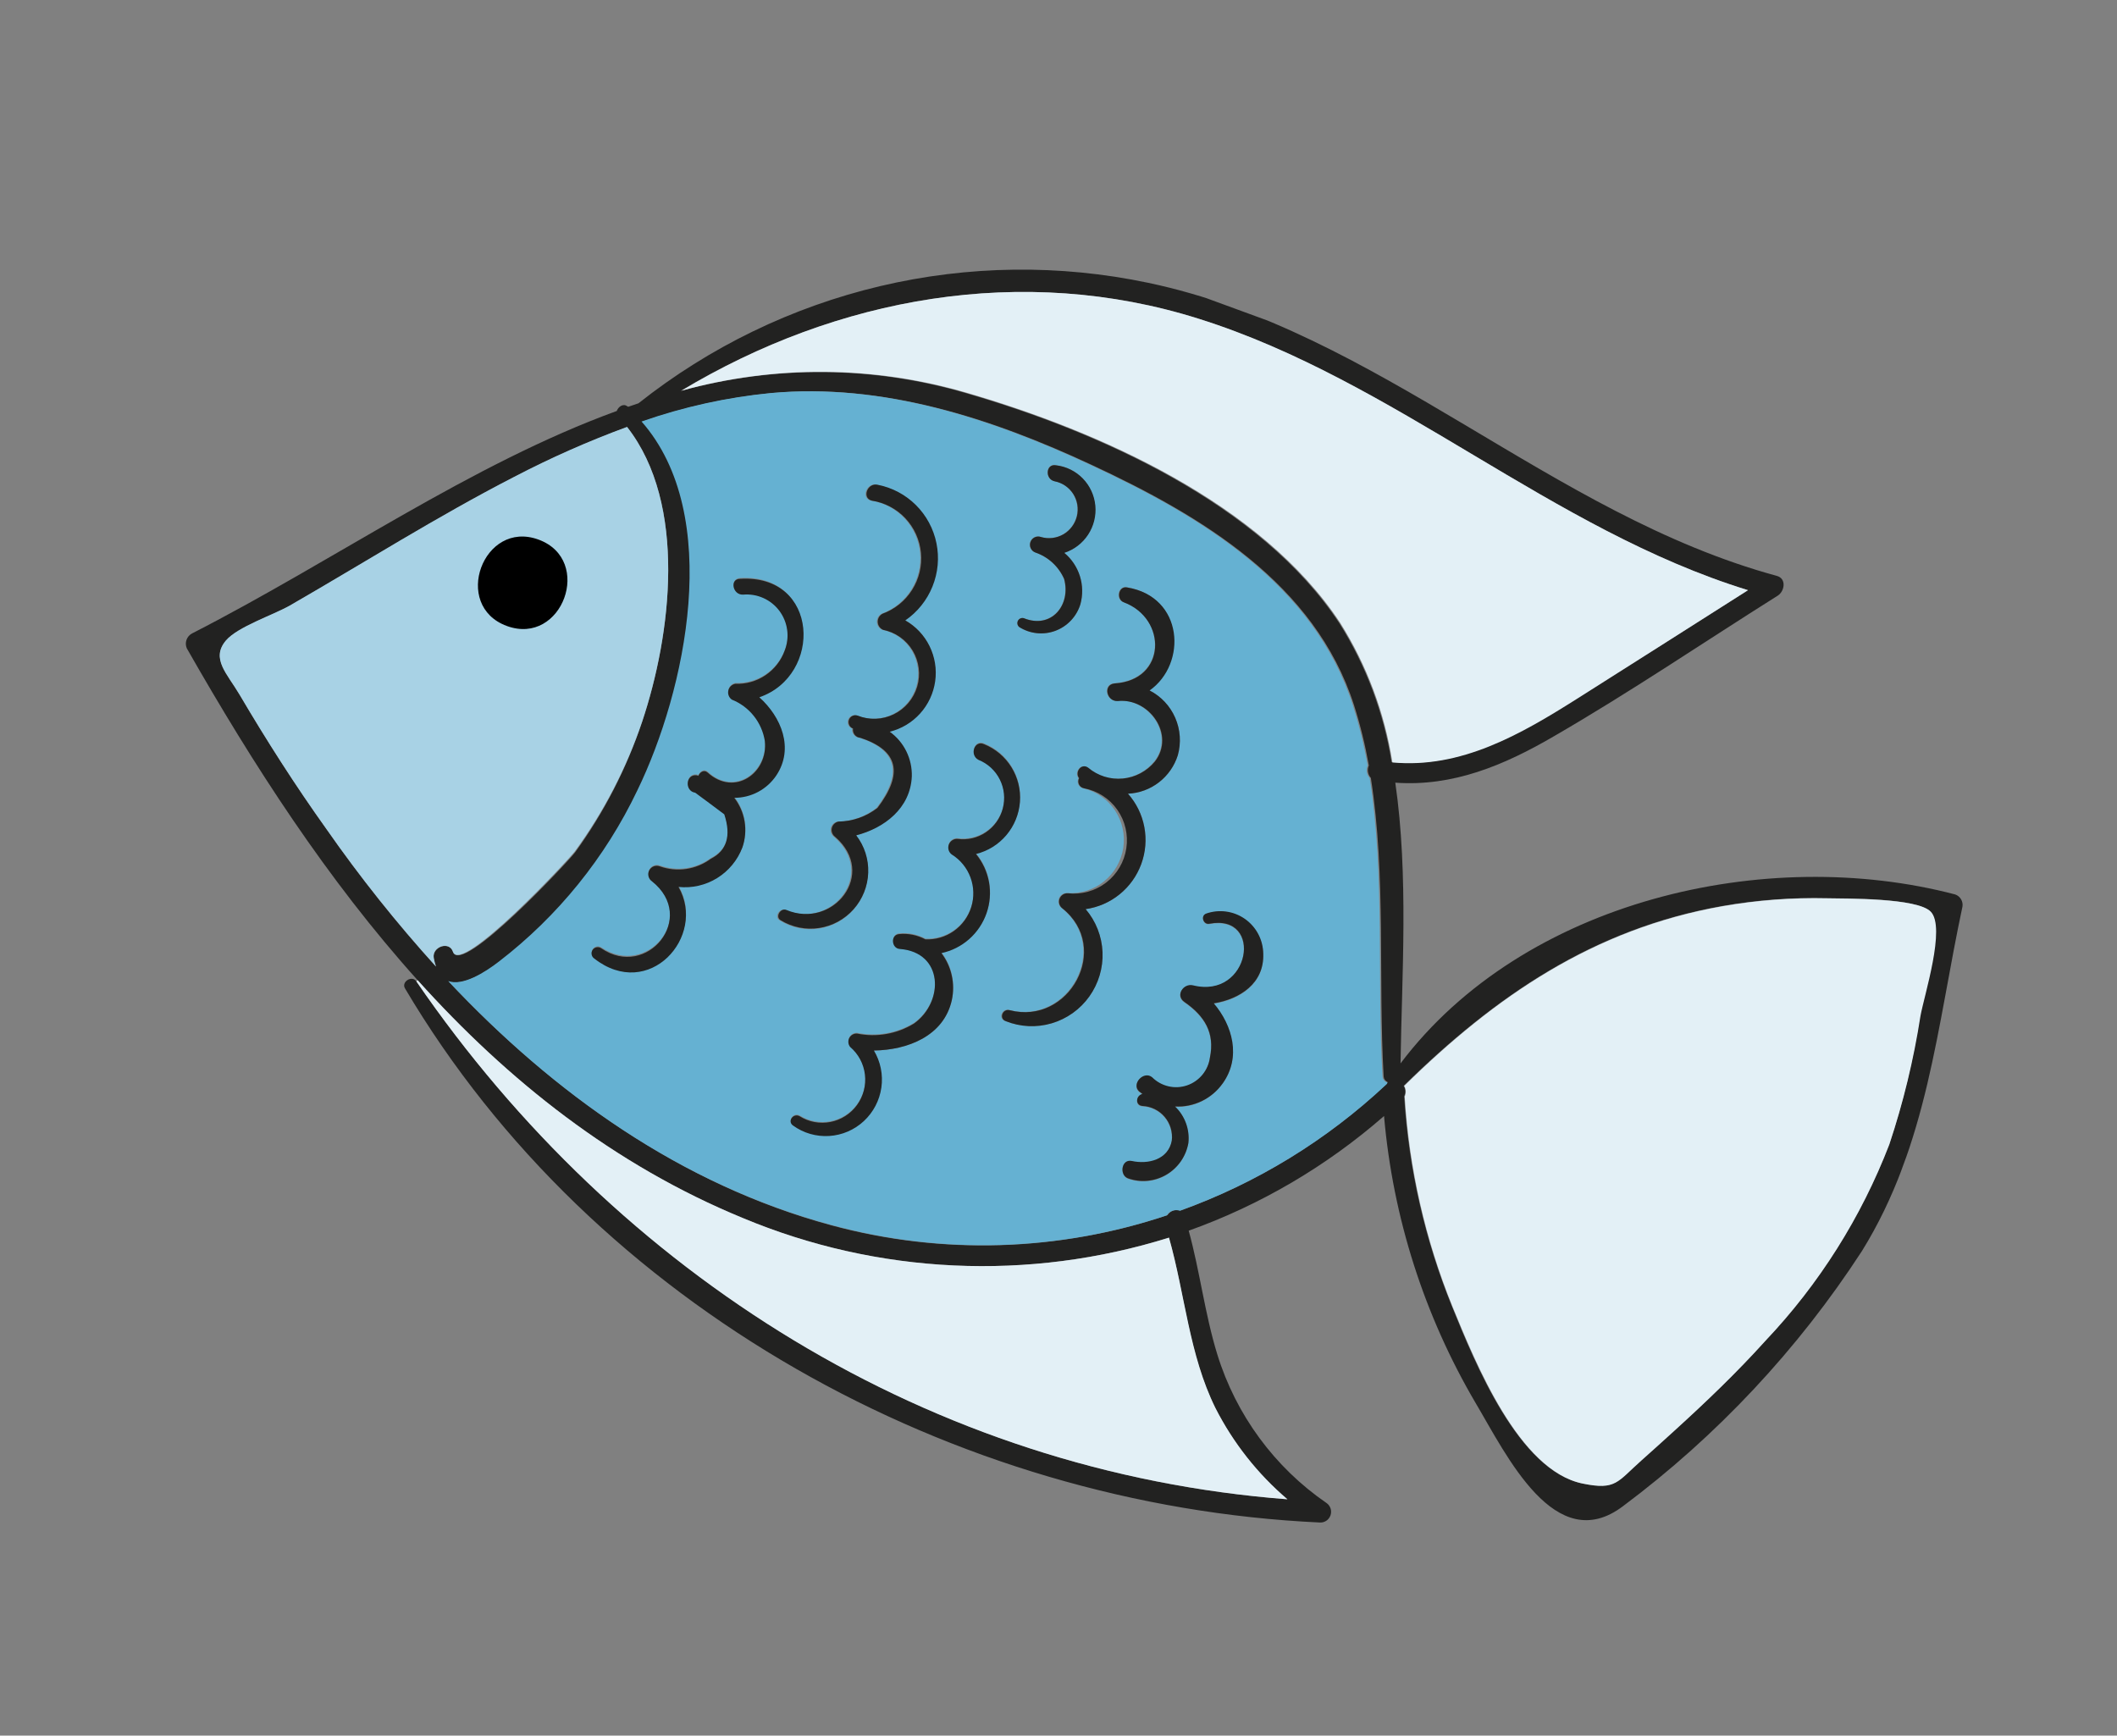 <?xml version="1.0" encoding="UTF-8"?> <svg xmlns="http://www.w3.org/2000/svg" width="111" height="91" viewBox="0 0 111 91" fill="none"><rect x="0" y="0" width="111" height="91" fill="#808080" stroke="none"/> <g clip-path="url(#clip0_1_5)"> <path d="M102.897 47.535C101.56 53.787 101.086 60.017 97.623 65.598C94.266 70.763 90.024 75.291 85.096 78.972C81.541 81.658 78.992 76.291 77.374 73.566C74.674 68.975 73.031 63.832 72.569 58.514C69.558 61.144 66.084 63.183 62.327 64.526C62.916 66.666 63.171 68.885 63.826 71.011C64.808 74.189 66.83 76.937 69.564 78.812C69.662 78.884 69.734 78.986 69.769 79.102C69.804 79.219 69.801 79.344 69.759 79.459C69.717 79.573 69.639 79.671 69.537 79.738C69.434 79.804 69.314 79.835 69.192 79.826C50.002 78.932 31.131 68.545 21.233 51.819C21.031 51.476 21.602 51.125 21.821 51.443C32.416 66.868 48.816 77.171 67.503 78.609C65.942 77.281 64.658 75.656 63.725 73.827C62.316 71.01 62.137 67.877 61.293 64.891C53.938 67.192 46.022 66.825 38.928 63.854C32.202 61.083 26.637 56.659 21.899 51.395C17.161 46.131 13.266 40.087 9.794 33.991C9.732 33.848 9.728 33.687 9.781 33.541C9.835 33.395 9.942 33.275 10.081 33.206C17.525 29.398 24.681 24.335 32.338 21.548C32.417 21.332 32.675 21.127 32.898 21.309L32.945 21.326L33.477 21.145C37.205 18.191 41.531 16.094 46.148 15.002C50.766 13.91 55.563 13.851 60.199 14.827C72.294 17.371 81.316 26.973 93.164 30.194C93.69 30.34 93.567 31.009 93.211 31.231C89.305 33.689 85.468 36.295 81.481 38.6C78.851 40.137 76.161 41.253 73.159 41.036C73.865 45.896 73.499 51.207 73.434 55.755C79.894 47.2 92.599 44.291 102.52 46.898C102.647 46.944 102.754 47.032 102.823 47.148C102.892 47.264 102.918 47.401 102.897 47.535ZM92.568 70.296C95.383 67.325 97.589 63.827 99.061 60.005C99.785 57.808 100.323 55.554 100.667 53.268C100.86 52.18 102.011 48.621 101.209 47.791C100.506 47.065 96.782 47.112 95.783 47.092C93.945 47.048 92.106 47.186 90.293 47.504C83.525 48.698 78.384 52.238 73.6 56.928C73.648 57.011 73.676 57.105 73.68 57.201C73.685 57.298 73.666 57.394 73.625 57.482C73.86 61.27 74.707 64.992 76.133 68.502C77.335 71.466 79.62 77.096 82.963 77.777C84.736 78.142 84.771 77.672 86.051 76.553C86.62 76.04 87.186 75.535 87.758 75.015C89.444 73.516 91.065 71.963 92.568 70.296ZM91.653 30.944C81.312 27.754 73.175 19.964 62.863 16.716C53.606 13.793 43.863 15.592 35.689 20.498C40.603 19.142 45.79 19.183 50.671 20.618C57.565 22.621 66.094 26.405 70.227 32.675C71.623 34.89 72.554 37.369 72.966 39.96C76.565 40.297 79.668 38.488 82.667 36.611C85.666 34.733 88.663 32.84 91.653 30.944ZM72.681 56.852C72.699 56.805 72.714 56.764 72.762 56.736C72.703 56.712 72.652 56.672 72.614 56.62C72.576 56.569 72.554 56.507 72.549 56.443C72.255 51.373 72.684 45.893 71.877 40.788C71.799 40.702 71.747 40.594 71.728 40.478C71.71 40.362 71.725 40.244 71.773 40.136C71.584 39.069 71.325 38.016 70.998 36.984C68.952 30.597 62.977 27.043 57.236 24.372C52.025 21.942 46.324 20.076 40.47 20.608C38.162 20.833 35.889 21.334 33.699 22.101C38.014 26.979 35.99 36.209 33.479 41.44C31.791 44.974 29.291 48.057 26.187 50.435C25.421 51.006 24.27 51.712 23.523 51.461C29.056 57.323 35.72 62.119 43.618 64.253C49.403 65.813 55.523 65.624 61.214 63.712C61.284 63.6 61.39 63.515 61.514 63.471C61.638 63.428 61.773 63.428 61.897 63.471C65.902 62.026 69.572 59.773 72.681 56.852ZM30.151 44.693C31.67 42.602 32.857 40.289 33.67 37.836C35.192 33.286 36.053 26.438 32.883 22.392C30.851 23.139 28.868 24.016 26.947 25.019C22.934 27.085 19.111 29.504 15.205 31.755C14.309 32.263 12.463 32.867 11.847 33.592C11.049 34.542 11.909 35.318 12.568 36.434C13.979 38.83 15.496 41.203 17.115 43.468C18.877 45.993 20.796 48.402 22.862 50.682C22.811 50.535 22.772 50.385 22.745 50.232C22.645 49.651 23.56 49.319 23.755 49.912C24.186 51.19 29.846 45.11 30.151 44.693Z" fill="#222221"></path> <path d="M99.061 60.004C97.589 63.827 95.383 67.325 92.568 70.296C91.065 71.963 89.444 73.516 87.785 75.025C87.22 75.547 86.647 76.05 86.078 76.563C84.788 77.709 84.736 78.142 82.99 77.786C79.647 77.106 77.382 71.483 76.16 68.511C74.734 65.001 73.887 61.279 73.652 57.492C73.693 57.404 73.712 57.308 73.707 57.211C73.703 57.115 73.675 57.021 73.626 56.938C78.397 52.243 83.552 48.708 90.32 47.514C92.133 47.196 93.972 47.058 95.81 47.101C96.809 47.122 100.533 47.075 101.236 47.801C102.038 48.631 100.887 52.19 100.694 53.278C100.34 55.562 99.794 57.812 99.061 60.004Z" fill="#E3F0F6"></path> <path d="M62.863 16.716C73.175 19.964 81.312 27.754 91.653 30.944C88.67 32.843 85.686 34.741 82.707 36.626C79.729 38.51 76.605 40.311 73.007 39.975C72.6 37.373 71.669 34.885 70.271 32.66C66.151 26.396 57.642 22.619 50.715 20.603C45.834 19.168 40.646 19.127 35.733 20.483C43.863 15.592 53.606 13.793 62.863 16.716Z" fill="#E3F0F6"></path> <path d="M72.755 56.756C72.74 56.797 72.725 56.837 72.674 56.873C69.555 59.793 65.876 62.042 61.863 63.481C61.739 63.438 61.604 63.438 61.48 63.482C61.356 63.526 61.25 63.61 61.18 63.722C55.489 65.621 49.373 65.798 43.596 64.229C35.695 62.102 29.027 57.32 23.501 51.437C24.261 51.716 25.419 50.99 26.165 50.411C29.252 48.036 31.738 44.962 33.417 41.441C35.951 36.233 37.947 26.993 33.638 22.101C35.828 21.334 38.101 20.833 40.408 20.608C46.263 20.076 51.936 21.932 57.175 24.373C62.916 27.044 68.891 30.598 70.937 36.984C71.264 38.017 71.523 39.07 71.711 40.137C71.664 40.244 71.648 40.363 71.667 40.479C71.686 40.594 71.737 40.702 71.816 40.789C72.623 45.894 72.194 51.374 72.488 56.444C72.493 56.518 72.522 56.588 72.57 56.645C72.618 56.701 72.683 56.74 72.755 56.756ZM64.106 56.817C65.083 55.441 64.626 53.794 63.635 52.626C64.993 52.417 66.304 51.586 66.228 50.024C66.224 49.665 66.135 49.312 65.968 48.995C65.801 48.678 65.561 48.406 65.268 48.2C64.975 47.995 64.638 47.863 64.284 47.814C63.93 47.766 63.569 47.802 63.231 47.921C62.928 48.041 63.09 48.514 63.402 48.452C66.281 47.904 65.546 52.428 62.547 51.682C62.043 51.559 61.592 52.207 62.092 52.551C63.157 53.286 63.701 54.176 63.434 55.466C63.389 55.797 63.253 56.109 63.042 56.367C62.83 56.624 62.552 56.818 62.237 56.926C61.923 57.034 61.585 57.052 61.261 56.977C60.938 56.903 60.642 56.739 60.407 56.505C59.969 56.138 59.291 56.863 59.717 57.242L59.897 57.377C59.55 57.449 59.487 57.994 59.902 58.008C60.124 58.018 60.341 58.074 60.54 58.173C60.739 58.271 60.916 58.409 61.06 58.579C61.204 58.749 61.311 58.946 61.375 59.16C61.44 59.373 61.46 59.597 61.435 59.819C61.247 60.832 60.208 61.088 59.334 60.89C58.789 60.775 58.684 61.603 59.131 61.798C59.459 61.916 59.81 61.961 60.157 61.929C60.505 61.897 60.842 61.789 61.144 61.612C61.447 61.436 61.707 61.195 61.907 60.907C62.108 60.619 62.243 60.291 62.304 59.946C62.341 59.593 62.298 59.237 62.176 58.906C62.054 58.574 61.858 58.275 61.602 58.032C62.09 58.058 62.577 57.958 63.016 57.742C63.456 57.526 63.834 57.2 64.113 56.797L64.106 56.817ZM59.142 41.614C59.73 41.588 60.297 41.38 60.765 41.019C61.233 40.658 61.58 40.161 61.757 39.597C61.939 38.94 61.888 38.242 61.613 37.621C61.338 37 60.857 36.495 60.251 36.192C62.226 34.798 62.05 31.282 59.072 30.79C58.615 30.706 58.484 31.418 58.901 31.571C61.221 32.42 61.147 35.661 58.41 35.824C57.798 35.892 57.991 36.783 58.584 36.747C60.217 36.578 61.618 38.518 60.525 39.92C60.318 40.174 60.062 40.384 59.774 40.538C59.486 40.693 59.17 40.788 58.845 40.82C58.52 40.851 58.193 40.818 57.881 40.721C57.57 40.625 57.28 40.467 57.03 40.258C56.671 39.989 56.307 40.484 56.548 40.803C56.522 40.853 56.507 40.91 56.506 40.967C56.505 41.025 56.518 41.081 56.543 41.133C56.568 41.185 56.604 41.23 56.65 41.264C56.695 41.299 56.748 41.323 56.804 41.333C57.48 41.495 58.071 41.905 58.458 42.484C58.846 43.063 59.002 43.768 58.895 44.459C58.789 45.15 58.428 45.776 57.885 46.214C57.341 46.652 56.654 46.869 55.96 46.823C55.866 46.817 55.772 46.842 55.693 46.894C55.614 46.945 55.554 47.022 55.521 47.111C55.489 47.2 55.486 47.297 55.512 47.387C55.539 47.478 55.595 47.557 55.67 47.614C58.261 49.683 56.028 53.758 52.913 52.954C52.537 52.855 52.321 53.405 52.702 53.529C53.47 53.843 54.322 53.889 55.12 53.658C55.919 53.427 56.617 52.933 57.104 52.256C57.591 51.579 57.837 50.758 57.803 49.925C57.77 49.092 57.458 48.296 56.918 47.664C57.571 47.573 58.187 47.305 58.701 46.889C59.215 46.473 59.608 45.925 59.836 45.303C60.065 44.682 60.121 44.01 59.998 43.361C59.876 42.711 59.58 42.107 59.142 41.614ZM45.819 55.08C47.574 55.056 49.488 54.33 49.907 52.436C50.004 52.005 50.007 51.557 49.913 51.125C49.819 50.693 49.633 50.288 49.366 49.937C49.905 49.822 50.407 49.57 50.821 49.204C51.236 48.838 51.549 48.37 51.732 47.848C51.914 47.325 51.959 46.764 51.862 46.22C51.765 45.675 51.529 45.166 51.178 44.741C51.799 44.589 52.357 44.243 52.772 43.753C53.186 43.262 53.435 42.653 53.483 42.013C53.531 41.373 53.375 40.735 53.038 40.191C52.701 39.646 52.2 39.224 51.608 38.985C51.101 38.745 50.822 39.548 51.308 39.803C51.795 39.998 52.194 40.366 52.429 40.836C52.664 41.307 52.719 41.848 52.584 42.358C52.449 42.868 52.132 43.311 51.695 43.604C51.258 43.897 50.729 44.02 50.209 43.949C50.112 43.942 50.015 43.968 49.932 44.021C49.85 44.075 49.788 44.154 49.754 44.246C49.72 44.338 49.717 44.439 49.745 44.533C49.773 44.627 49.831 44.709 49.91 44.767C50.36 45.047 50.705 45.469 50.89 45.968C51.075 46.467 51.089 47.014 50.93 47.523C50.772 48.032 50.449 48.475 50.014 48.781C49.578 49.087 49.054 49.24 48.524 49.215C48.102 48.989 47.623 48.893 47.145 48.939C46.695 48.982 46.741 49.689 47.18 49.719C49.474 49.892 49.522 52.487 47.929 53.629C47.035 54.176 45.969 54.364 44.945 54.154C44.862 54.149 44.779 54.168 44.706 54.209C44.633 54.251 44.574 54.312 44.535 54.387C44.496 54.462 44.48 54.546 44.488 54.629C44.496 54.712 44.529 54.792 44.581 54.857C45.014 55.224 45.291 55.743 45.357 56.309C45.423 56.875 45.272 57.446 44.936 57.906C44.6 58.367 44.103 58.683 43.546 58.791C42.988 58.899 42.411 58.791 41.931 58.488C41.608 58.308 41.27 58.752 41.585 58.975C42.132 59.355 42.792 59.537 43.457 59.491C44.122 59.445 44.752 59.173 45.245 58.72C45.737 58.267 46.062 57.66 46.166 56.999C46.27 56.337 46.148 55.661 45.819 55.08ZM53.442 32.877C53.721 33.053 54.037 33.163 54.365 33.197C54.694 33.232 55.026 33.189 55.336 33.074C55.647 32.958 55.926 32.772 56.154 32.531C56.381 32.289 56.551 31.999 56.648 31.681C56.781 31.195 56.77 30.682 56.618 30.203C56.466 29.724 56.179 29.3 55.791 28.982C56.303 28.816 56.742 28.481 57.038 28.03C57.334 27.58 57.468 27.042 57.418 26.505C57.367 25.969 57.136 25.467 56.762 25.082C56.388 24.698 55.893 24.454 55.361 24.391C54.822 24.278 54.764 25.123 55.289 25.231C55.488 25.27 55.676 25.349 55.844 25.463C56.011 25.578 56.153 25.725 56.262 25.896C56.37 26.068 56.443 26.259 56.476 26.46C56.509 26.661 56.5 26.866 56.452 27.064C56.403 27.262 56.315 27.448 56.193 27.61C56.071 27.773 55.917 27.909 55.741 28.011C55.565 28.113 55.371 28.177 55.17 28.201C54.968 28.226 54.764 28.208 54.57 28.151C54.463 28.112 54.345 28.117 54.241 28.165C54.138 28.214 54.058 28.301 54.018 28.409C53.979 28.517 53.983 28.635 54.031 28.739C54.079 28.843 54.166 28.923 54.273 28.963C54.607 29.077 54.914 29.259 55.174 29.498C55.434 29.738 55.642 30.028 55.785 30.352C56.153 31.722 55.116 32.991 53.674 32.409C53.615 32.394 53.553 32.399 53.497 32.425C53.441 32.45 53.396 32.494 53.369 32.549C53.342 32.604 53.334 32.666 53.347 32.726C53.361 32.785 53.394 32.839 53.442 32.877ZM44.863 43.801C46.338 43.42 47.674 42.376 47.777 40.719C47.796 40.259 47.7 39.802 47.501 39.389C47.301 38.976 47.002 38.619 46.631 38.351C47.246 38.2 47.803 37.867 48.228 37.395C48.653 36.923 48.928 36.334 49.016 35.705C49.104 35.076 49.002 34.435 48.723 33.866C48.443 33.297 48 32.826 47.45 32.514C48.084 32.072 48.575 31.452 48.862 30.732C49.148 30.012 49.217 29.224 49.06 28.466C48.903 27.709 48.526 27.016 47.978 26.473C47.429 25.931 46.733 25.563 45.977 25.417C45.437 25.288 45.125 26.118 45.672 26.249C46.343 26.352 46.961 26.677 47.427 27.173C47.893 27.669 48.18 28.306 48.245 28.986C48.309 29.665 48.145 30.348 47.781 30.925C47.416 31.503 46.871 31.943 46.231 32.176C46.152 32.217 46.086 32.279 46.041 32.356C45.997 32.434 45.975 32.522 45.978 32.611C45.981 32.7 46.01 32.786 46.061 32.859C46.111 32.932 46.182 32.989 46.264 33.023C46.583 33.087 46.886 33.217 47.152 33.404C47.418 33.592 47.642 33.833 47.81 34.113C47.977 34.393 48.085 34.705 48.126 35.029C48.167 35.354 48.14 35.683 48.047 35.997C47.953 36.311 47.796 36.602 47.585 36.852C47.374 37.102 47.113 37.304 46.82 37.448C46.527 37.591 46.207 37.672 45.882 37.684C45.556 37.697 45.232 37.641 44.929 37.52C44.84 37.487 44.742 37.492 44.655 37.532C44.569 37.572 44.502 37.645 44.469 37.735C44.436 37.825 44.44 37.924 44.48 38.01C44.52 38.097 44.593 38.164 44.682 38.196C44.673 38.254 44.676 38.313 44.691 38.37C44.706 38.426 44.732 38.479 44.769 38.525C44.805 38.571 44.85 38.608 44.902 38.635C44.953 38.663 45.01 38.679 45.068 38.683C47.036 39.327 47.338 40.542 45.965 42.356C45.379 42.816 44.658 43.07 43.916 43.078C43.83 43.093 43.751 43.134 43.688 43.194C43.625 43.254 43.581 43.331 43.561 43.416C43.542 43.501 43.547 43.59 43.577 43.672C43.607 43.754 43.66 43.825 43.73 43.876C45.973 45.81 43.633 48.742 41.18 47.713C40.857 47.595 40.574 48.097 40.889 48.258C41.491 48.637 42.208 48.789 42.913 48.688C43.618 48.587 44.266 48.239 44.741 47.705C45.217 47.172 45.49 46.487 45.512 45.773C45.535 45.058 45.305 44.36 44.863 43.801ZM40.681 40.642C41.621 39.223 40.928 37.573 39.786 36.549C43.109 35.411 42.921 30.073 38.808 30.307C38.249 30.333 38.409 31.189 38.97 31.134C39.334 31.102 39.699 31.163 40.032 31.312C40.365 31.461 40.654 31.692 40.873 31.985C41.091 32.278 41.232 32.621 41.282 32.984C41.331 33.347 41.288 33.717 41.156 34.059C40.965 34.59 40.61 35.046 40.143 35.361C39.677 35.675 39.123 35.833 38.562 35.809C38.473 35.825 38.391 35.868 38.326 35.931C38.261 35.994 38.215 36.075 38.196 36.164C38.176 36.253 38.183 36.345 38.216 36.43C38.249 36.514 38.306 36.587 38.38 36.639C38.831 36.819 39.227 37.113 39.531 37.493C39.834 37.873 40.034 38.326 40.11 38.807C40.265 40.467 38.517 41.782 37.109 40.462C36.926 40.295 36.697 40.441 36.626 40.637L36.545 40.608C35.965 40.525 35.884 41.432 36.462 41.52C36.974 41.892 37.475 42.275 37.984 42.654C38.359 43.783 38.122 44.56 37.275 44.986C36.894 45.267 36.451 45.45 35.984 45.519C35.518 45.587 35.042 45.539 34.599 45.379C34.497 45.341 34.385 45.341 34.284 45.38C34.183 45.42 34.099 45.494 34.049 45.591C33.999 45.687 33.985 45.799 34.011 45.904C34.037 46.01 34.1 46.102 34.189 46.164C36.594 48.073 33.934 51.294 31.536 49.679C31.501 49.654 31.462 49.637 31.421 49.627C31.38 49.618 31.337 49.616 31.295 49.623C31.253 49.631 31.213 49.646 31.177 49.669C31.141 49.691 31.109 49.721 31.085 49.755C31.06 49.79 31.042 49.83 31.032 49.871C31.023 49.913 31.021 49.956 31.028 49.998C31.035 50.04 31.05 50.08 31.073 50.116C31.095 50.152 31.124 50.184 31.159 50.208C34.012 52.435 37.065 49.036 35.583 46.46C36.289 46.534 37.002 46.371 37.608 45.997C38.214 45.623 38.681 45.057 38.935 44.39C39.084 43.954 39.123 43.487 39.049 43.033C38.974 42.579 38.788 42.15 38.508 41.787C38.934 41.787 39.355 41.682 39.734 41.483C40.112 41.284 40.438 40.995 40.681 40.642Z" fill="#65B1D2"></path> <path d="M63.727 73.821C64.659 75.652 65.942 77.279 67.503 78.609C48.814 77.178 32.414 66.875 21.832 51.455L21.899 51.395C26.637 56.659 32.202 61.083 38.928 63.854C46.022 66.825 53.938 67.192 61.293 64.891C62.139 67.87 62.349 71.023 63.727 73.821Z" fill="#E3F0F6"></path> <path d="M63.643 52.605C64.633 53.774 65.085 55.435 64.113 56.797C63.832 57.195 63.454 57.516 63.016 57.728C62.578 57.941 62.094 58.038 61.609 58.011C61.865 58.254 62.061 58.553 62.183 58.885C62.305 59.217 62.349 59.573 62.311 59.925C62.25 60.271 62.115 60.599 61.915 60.887C61.714 61.175 61.454 61.415 61.152 61.592C60.849 61.768 60.513 61.876 60.165 61.908C59.817 61.941 59.467 61.896 59.139 61.778C58.681 61.61 58.796 60.755 59.341 60.87C60.195 61.06 61.257 60.805 61.442 59.799C61.468 59.577 61.447 59.353 61.383 59.139C61.318 58.926 61.211 58.728 61.067 58.559C60.924 58.389 60.747 58.251 60.548 58.152C60.349 58.054 60.131 57.998 59.909 57.987C59.502 57.953 59.557 57.429 59.904 57.356L59.725 57.221C59.306 56.823 59.977 56.117 60.414 56.485C60.649 56.719 60.945 56.883 61.269 56.957C61.592 57.032 61.93 57.014 62.245 56.906C62.559 56.798 62.838 56.604 63.049 56.346C63.261 56.088 63.396 55.777 63.441 55.446C63.708 54.156 63.164 53.266 62.099 52.531C61.613 52.191 62.05 51.539 62.554 51.662C65.553 52.408 66.288 47.883 63.41 48.432C63.097 48.494 62.935 48.02 63.238 47.901C63.576 47.782 63.937 47.745 64.291 47.794C64.645 47.842 64.983 47.975 65.276 48.18C65.568 48.386 65.808 48.658 65.975 48.975C66.142 49.292 66.231 49.645 66.236 50.004C66.292 51.559 65.005 52.384 63.643 52.605Z" fill="#222221"></path> <path d="M61.757 39.597C61.58 40.161 61.233 40.658 60.765 41.019C60.297 41.38 59.73 41.588 59.142 41.614C59.581 42.107 59.877 42.71 60 43.359C60.123 44.009 60.068 44.681 59.84 45.303C59.612 45.924 59.221 46.473 58.707 46.889C58.194 47.306 57.577 47.575 56.925 47.667C57.462 48.296 57.773 49.09 57.809 49.92C57.844 50.75 57.6 51.568 57.118 52.245C56.636 52.922 55.941 53.417 55.147 53.652C54.353 53.887 53.504 53.848 52.736 53.541C52.359 53.404 52.571 52.867 52.947 52.967C56.062 53.77 58.294 49.695 55.704 47.626C55.628 47.57 55.573 47.49 55.546 47.4C55.519 47.309 55.522 47.212 55.555 47.123C55.587 47.034 55.648 46.958 55.727 46.906C55.806 46.854 55.9 46.829 55.994 46.835C56.707 46.916 57.425 46.716 57.996 46.277C58.567 45.837 58.947 45.194 59.056 44.48C59.165 43.767 58.995 43.041 58.581 42.453C58.167 41.865 57.541 41.463 56.836 41.33C56.78 41.319 56.727 41.296 56.681 41.261C56.636 41.226 56.599 41.181 56.575 41.13C56.55 41.078 56.537 41.021 56.538 40.964C56.539 40.906 56.554 40.85 56.58 40.799C56.339 40.48 56.703 39.985 57.062 40.254C57.311 40.464 57.599 40.621 57.91 40.719C58.221 40.816 58.547 40.85 58.872 40.82C59.196 40.79 59.511 40.696 59.8 40.543C60.088 40.39 60.344 40.182 60.552 39.93C61.645 38.528 60.255 36.577 58.61 36.757C58.018 36.792 57.825 35.901 58.437 35.834C61.174 35.671 61.207 32.438 58.928 31.581C58.511 31.428 58.644 30.71 59.099 30.8C62.07 31.29 62.253 34.808 60.278 36.202C60.877 36.509 61.351 37.014 61.62 37.633C61.89 38.251 61.938 38.945 61.757 39.597Z" fill="#222221"></path> <path d="M49.907 52.436C49.488 54.33 47.574 55.056 45.819 55.08C46.17 55.662 46.309 56.348 46.213 57.022C46.117 57.697 45.792 58.318 45.293 58.781C44.794 59.244 44.152 59.519 43.475 59.561C42.798 59.603 42.128 59.409 41.579 59.011C41.264 58.788 41.602 58.345 41.926 58.525C42.406 58.827 42.982 58.935 43.54 58.827C44.098 58.719 44.595 58.403 44.931 57.943C45.267 57.482 45.417 56.911 45.351 56.346C45.285 55.78 45.008 55.261 44.575 54.893C44.523 54.828 44.491 54.749 44.483 54.665C44.474 54.582 44.491 54.498 44.529 54.423C44.568 54.349 44.627 54.287 44.7 54.246C44.773 54.204 44.856 54.185 44.94 54.191C45.963 54.4 47.029 54.213 47.924 53.665C49.517 52.523 49.468 49.928 47.175 49.755C46.736 49.725 46.683 49.015 47.14 48.976C47.617 48.929 48.096 49.025 48.519 49.251C49.049 49.276 49.573 49.123 50.008 48.817C50.444 48.511 50.766 48.069 50.925 47.56C51.083 47.05 51.069 46.504 50.884 46.005C50.699 45.506 50.355 45.083 49.904 44.803C49.825 44.745 49.767 44.663 49.739 44.569C49.711 44.475 49.714 44.375 49.748 44.282C49.782 44.19 49.845 44.111 49.927 44.058C50.009 44.004 50.106 43.979 50.204 43.985C50.724 44.056 51.252 43.934 51.689 43.64C52.127 43.347 52.443 42.904 52.578 42.394C52.713 41.884 52.658 41.343 52.423 40.873C52.188 40.402 51.79 40.035 51.303 39.84C50.816 39.585 51.095 38.782 51.602 39.021C52.195 39.261 52.696 39.682 53.032 40.227C53.369 40.771 53.525 41.409 53.477 42.049C53.429 42.69 53.18 43.299 52.766 43.789C52.352 44.279 51.794 44.625 51.172 44.777C51.523 45.202 51.759 45.712 51.856 46.256C51.953 46.8 51.908 47.361 51.726 47.884C51.544 48.407 51.23 48.874 50.816 49.24C50.401 49.606 49.9 49.859 49.36 49.973C49.623 50.319 49.808 50.718 49.902 51.144C49.996 51.569 49.998 52.01 49.907 52.436Z" fill="#222221"></path> <path d="M56.648 31.681C56.551 31.999 56.381 32.289 56.154 32.531C55.926 32.772 55.647 32.958 55.336 33.074C55.026 33.189 54.694 33.232 54.365 33.197C54.037 33.163 53.721 33.053 53.442 32.877C53.394 32.838 53.361 32.783 53.348 32.723C53.336 32.662 53.345 32.599 53.374 32.544C53.404 32.489 53.451 32.446 53.508 32.423C53.565 32.399 53.628 32.396 53.687 32.414C55.129 32.996 56.166 31.727 55.798 30.357C55.656 30.033 55.448 29.743 55.188 29.503C54.927 29.264 54.621 29.082 54.286 28.968C54.179 28.928 54.092 28.848 54.045 28.744C53.997 28.64 53.992 28.521 54.032 28.414C54.071 28.306 54.151 28.219 54.255 28.17C54.358 28.122 54.477 28.117 54.584 28.156C54.778 28.213 54.982 28.23 55.183 28.206C55.384 28.182 55.579 28.117 55.755 28.016C55.931 27.914 56.084 27.778 56.206 27.615C56.328 27.452 56.416 27.267 56.465 27.069C56.514 26.871 56.522 26.666 56.489 26.465C56.457 26.264 56.384 26.073 56.275 25.901C56.166 25.73 56.024 25.583 55.857 25.468C55.69 25.354 55.501 25.275 55.302 25.236C54.778 25.128 54.831 24.296 55.374 24.396C55.907 24.459 56.401 24.703 56.775 25.087C57.149 25.472 57.381 25.974 57.431 26.51C57.481 27.047 57.348 27.584 57.052 28.035C56.756 28.485 56.316 28.821 55.805 28.987C56.189 29.306 56.473 29.73 56.623 30.208C56.772 30.686 56.781 31.197 56.648 31.681Z" fill="#222221"></path> <path d="M47.809 40.715C47.732 42.382 46.369 43.417 44.895 43.797C45.326 44.355 45.549 45.048 45.524 45.755C45.499 46.463 45.228 47.14 44.759 47.669C44.289 48.199 43.651 48.547 42.954 48.654C42.257 48.761 41.546 48.62 40.943 48.255C40.629 48.094 40.917 47.578 41.235 47.71C43.688 48.739 46.028 45.807 43.784 43.873C43.715 43.822 43.661 43.751 43.632 43.669C43.602 43.587 43.596 43.498 43.616 43.413C43.636 43.328 43.68 43.251 43.743 43.191C43.806 43.131 43.885 43.09 43.97 43.075C44.709 43.066 45.426 42.814 46.01 42.357C47.379 40.557 47.115 39.341 45.113 38.684C45.055 38.68 44.998 38.664 44.947 38.637C44.895 38.609 44.85 38.572 44.814 38.526C44.778 38.48 44.751 38.428 44.736 38.371C44.721 38.315 44.718 38.255 44.727 38.198C44.638 38.165 44.565 38.098 44.526 38.011C44.486 37.925 44.482 37.826 44.515 37.736C44.547 37.647 44.614 37.574 44.701 37.533C44.787 37.493 44.886 37.489 44.975 37.521C45.277 37.642 45.601 37.698 45.927 37.685C46.252 37.673 46.572 37.592 46.865 37.449C47.159 37.306 47.419 37.103 47.63 36.853C47.842 36.603 47.999 36.312 48.092 35.998C48.185 35.684 48.212 35.355 48.171 35.031C48.13 34.706 48.023 34.394 47.855 34.114C47.687 33.835 47.463 33.593 47.197 33.406C46.931 33.218 46.629 33.088 46.309 33.025C46.227 32.991 46.157 32.934 46.106 32.861C46.056 32.788 46.027 32.701 46.023 32.612C46.02 32.523 46.042 32.435 46.087 32.358C46.132 32.281 46.198 32.218 46.277 32.177C46.917 31.944 47.462 31.504 47.826 30.926C48.191 30.349 48.354 29.666 48.29 28.987C48.226 28.308 47.938 27.67 47.472 27.174C47.006 26.679 46.389 26.354 45.717 26.25C45.17 26.119 45.482 25.29 46.022 25.418C46.78 25.566 47.477 25.936 48.024 26.481C48.572 27.026 48.947 27.723 49.101 28.482C49.256 29.242 49.183 30.031 48.892 30.751C48.602 31.471 48.106 32.09 47.467 32.529C48.017 32.84 48.461 33.311 48.74 33.88C49.02 34.449 49.122 35.09 49.034 35.719C48.945 36.349 48.671 36.937 48.245 37.409C47.82 37.881 47.264 38.214 46.649 38.365C47.02 38.63 47.32 38.983 47.522 39.393C47.724 39.803 47.823 40.257 47.809 40.715Z" fill="#222221"></path> <path d="M39.813 36.559C40.962 37.585 41.648 39.233 40.708 40.652C40.465 41.016 40.136 41.314 39.75 41.52C39.365 41.725 38.935 41.832 38.499 41.83C38.78 42.193 38.966 42.622 39.041 43.076C39.115 43.53 39.076 43.997 38.926 44.433C38.672 45.1 38.206 45.666 37.6 46.04C36.993 46.415 36.281 46.577 35.575 46.503C37.069 49.106 34.017 52.505 31.151 50.251C31.081 50.202 31.034 50.126 31.02 50.041C31.006 49.956 31.026 49.869 31.076 49.798C31.126 49.728 31.202 49.681 31.287 49.666C31.371 49.652 31.458 49.672 31.528 49.722C33.916 51.364 36.586 48.116 34.181 46.207C34.092 46.145 34.028 46.053 34.003 45.947C33.977 45.842 33.99 45.73 34.041 45.634C34.091 45.537 34.175 45.463 34.276 45.423C34.377 45.384 34.489 45.384 34.59 45.422C35.033 45.582 35.51 45.63 35.976 45.562C36.443 45.493 36.886 45.31 37.267 45.029C38.11 44.602 38.346 43.824 37.976 42.697C37.466 42.318 36.966 41.935 36.454 41.564C35.876 41.475 35.956 40.568 36.537 40.651L36.617 40.68C36.689 40.484 36.918 40.338 37.101 40.505C38.521 41.792 40.29 40.522 40.102 38.85C40.025 38.369 39.826 37.916 39.522 37.536C39.219 37.156 38.823 36.862 38.372 36.682C38.298 36.63 38.241 36.558 38.208 36.473C38.175 36.388 38.168 36.296 38.188 36.207C38.207 36.118 38.252 36.037 38.317 35.974C38.383 35.911 38.465 35.868 38.554 35.852C39.114 35.876 39.669 35.718 40.135 35.404C40.602 35.089 40.957 34.633 41.147 34.102C41.279 33.76 41.323 33.39 41.273 33.027C41.224 32.664 41.083 32.321 40.865 32.028C40.646 31.735 40.357 31.504 40.024 31.355C39.691 31.206 39.326 31.145 38.962 31.177C38.41 31.205 38.251 30.349 38.8 30.351C42.968 30.09 43.136 35.421 39.813 36.559Z" fill="#222221"></path> <path d="M32.878 22.383C30.846 23.13 28.864 24.007 26.943 25.01C22.929 27.075 19.107 29.495 15.201 31.745C14.305 32.253 12.459 32.858 11.843 33.583C11.044 34.533 11.905 35.309 12.564 36.424C13.974 38.82 15.492 41.194 17.111 43.459C18.872 45.984 20.792 48.393 22.858 50.673C22.807 50.526 22.767 50.376 22.741 50.223C22.641 49.642 23.556 49.31 23.75 49.903C24.177 51.133 29.836 45.053 30.142 44.636C31.658 42.563 32.848 40.27 33.67 37.836C35.194 33.279 36.053 26.438 32.878 22.383Z" fill="#A8D2E5"></path> <path d="M28.235 28.291C25.337 27.229 23.67 31.757 26.576 32.821C29.481 33.886 31.14 29.355 28.235 28.291Z" fill="black"></path> </g> <defs> <clipPath id="clip0_1_5"> <rect width="94" height="61" fill="white" transform="translate(21.888 0.478) rotate(20.12)"></rect> </clipPath> </defs> </svg> 